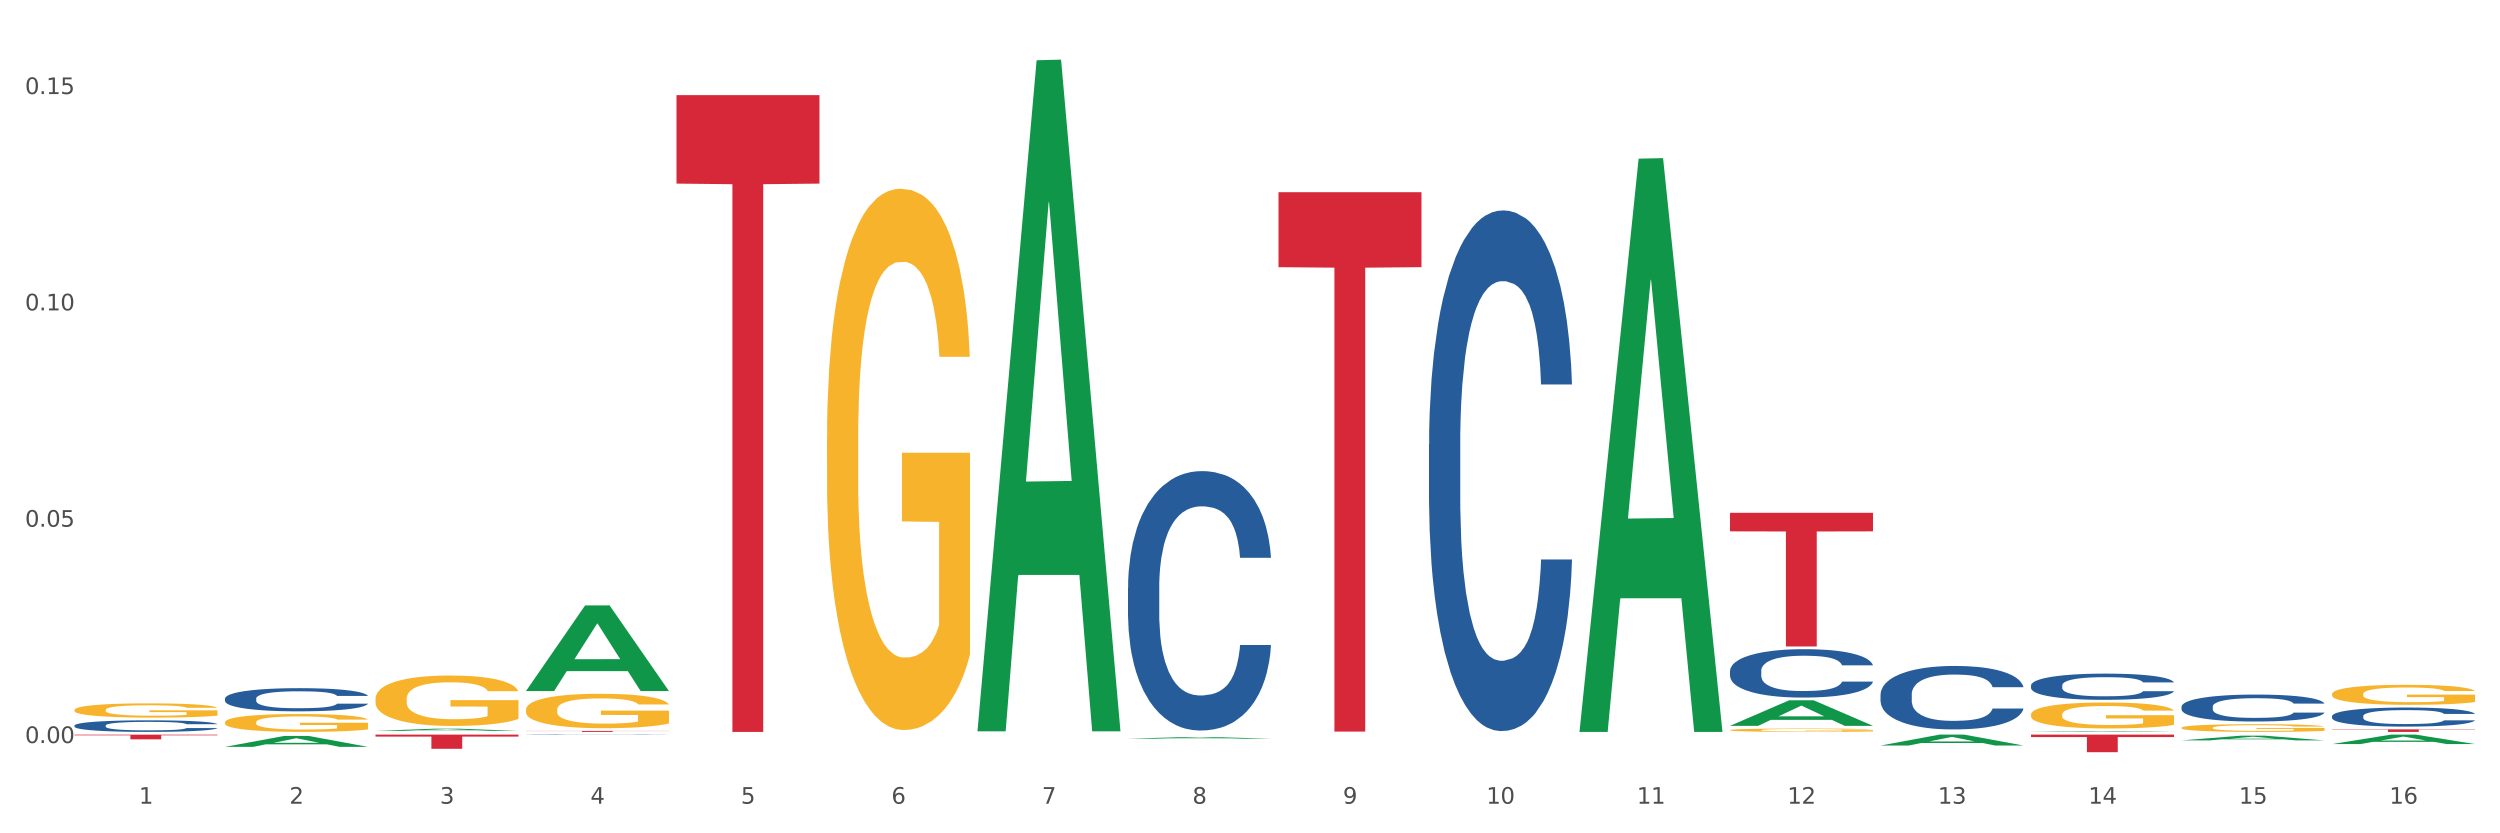 <?xml version="1.0" encoding="utf-8" standalone="no"?>
<!DOCTYPE svg PUBLIC "-//W3C//DTD SVG 1.1//EN"
  "http://www.w3.org/Graphics/SVG/1.1/DTD/svg11.dtd">
<svg xmlns:xlink="http://www.w3.org/1999/xlink" width="1080pt" height="360pt" viewBox="0 0 1080 360" xmlns="http://www.w3.org/2000/svg" version="1.1">
 <rect x="0" y="0" width="1080" height="360" fill="#333333" stroke="none"/>
 <defs>
  <style type="text/css">*{stroke-linejoin: round; stroke-linecap: butt}</style>
 </defs>
 <g id="figure_1">
  <g id="patch_1">
   <path d="M 0 360 
L 1080 360 
L 1080 0 
L 0 0 
z
" style="fill: #ffffff; stroke: #ffffff; stroke-linejoin: miter"/>
  </g>
  <g id="axes_1">
   <g id="matplotlib.axis_1">
    <g id="xtick_1">
     <g id="text_1">
      <!-- 1 -->
      <g style="fill: #4d4d4d" transform="translate(60.004 347.204) scale(0.096 -0.096)">
       <defs>
        <path id="DejaVuSans-31" d="M 794 531 
L 1825 531 
L 1825 4091 
L 703 3866 
L 703 4441 
L 1819 4666 
L 2450 4666 
L 2450 531 
L 3481 531 
L 3481 0 
L 794 0 
L 794 531 
z
" transform="scale(0.016)"/>
       </defs>
       <use xlink:href="#DejaVuSans-31"/>
      </g>
     </g>
    </g>
    <g id="xtick_2">
     <g id="text_2">
      <!-- 2 -->
      <g style="fill: #4d4d4d" transform="translate(125.021 347.204) scale(0.096 -0.096)">
       <defs>
        <path id="DejaVuSans-32" d="M 1228 531 
L 3431 531 
L 3431 0 
L 469 0 
L 469 531 
Q 828 903 1448 1529 
Q 2069 2156 2228 2338 
Q 2531 2678 2651 2914 
Q 2772 3150 2772 3378 
Q 2772 3750 2511 3984 
Q 2250 4219 1831 4219 
Q 1534 4219 1204 4116 
Q 875 4013 500 3803 
L 500 4441 
Q 881 4594 1212 4672 
Q 1544 4750 1819 4750 
Q 2544 4750 2975 4387 
Q 3406 4025 3406 3419 
Q 3406 3131 3298 2873 
Q 3191 2616 2906 2266 
Q 2828 2175 2409 1742 
Q 1991 1309 1228 531 
z
" transform="scale(0.016)"/>
       </defs>
       <use xlink:href="#DejaVuSans-32"/>
      </g>
     </g>
    </g>
    <g id="xtick_3">
     <g id="text_3">
      <!-- 3 -->
      <g style="fill: #4d4d4d" transform="translate(190.039 347.204) scale(0.096 -0.096)">
       <defs>
        <path id="DejaVuSans-33" d="M 2597 2516 
Q 3050 2419 3304 2112 
Q 3559 1806 3559 1356 
Q 3559 666 3084 287 
Q 2609 -91 1734 -91 
Q 1441 -91 1130 -33 
Q 819 25 488 141 
L 488 750 
Q 750 597 1062 519 
Q 1375 441 1716 441 
Q 2309 441 2620 675 
Q 2931 909 2931 1356 
Q 2931 1769 2642 2001 
Q 2353 2234 1838 2234 
L 1294 2234 
L 1294 2753 
L 1863 2753 
Q 2328 2753 2575 2939 
Q 2822 3125 2822 3475 
Q 2822 3834 2567 4026 
Q 2313 4219 1838 4219 
Q 1578 4219 1281 4162 
Q 984 4106 628 3988 
L 628 4550 
Q 988 4650 1302 4700 
Q 1616 4750 1894 4750 
Q 2613 4750 3031 4423 
Q 3450 4097 3450 3541 
Q 3450 3153 3228 2886 
Q 3006 2619 2597 2516 
z
" transform="scale(0.016)"/>
       </defs>
       <use xlink:href="#DejaVuSans-33"/>
      </g>
     </g>
    </g>
    <g id="xtick_4">
     <g id="text_4">
      <!-- 4 -->
      <g style="fill: #4d4d4d" transform="translate(255.056 347.204) scale(0.096 -0.096)">
       <defs>
        <path id="DejaVuSans-34" d="M 2419 4116 
L 825 1625 
L 2419 1625 
L 2419 4116 
z
M 2253 4666 
L 3047 4666 
L 3047 1625 
L 3713 1625 
L 3713 1100 
L 3047 1100 
L 3047 0 
L 2419 0 
L 2419 1100 
L 313 1100 
L 313 1709 
L 2253 4666 
z
" transform="scale(0.016)"/>
       </defs>
       <use xlink:href="#DejaVuSans-34"/>
      </g>
     </g>
    </g>
    <g id="xtick_5">
     <g id="text_5">
      <!-- 5 -->
      <g style="fill: #4d4d4d" transform="translate(320.073 347.204) scale(0.096 -0.096)">
       <defs>
        <path id="DejaVuSans-35" d="M 691 4666 
L 3169 4666 
L 3169 4134 
L 1269 4134 
L 1269 2991 
Q 1406 3038 1543 3061 
Q 1681 3084 1819 3084 
Q 2600 3084 3056 2656 
Q 3513 2228 3513 1497 
Q 3513 744 3044 326 
Q 2575 -91 1722 -91 
Q 1428 -91 1123 -41 
Q 819 9 494 109 
L 494 744 
Q 775 591 1075 516 
Q 1375 441 1709 441 
Q 2250 441 2565 725 
Q 2881 1009 2881 1497 
Q 2881 1984 2565 2268 
Q 2250 2553 1709 2553 
Q 1456 2553 1204 2497 
Q 953 2441 691 2322 
L 691 4666 
z
" transform="scale(0.016)"/>
       </defs>
       <use xlink:href="#DejaVuSans-35"/>
      </g>
     </g>
    </g>
    <g id="xtick_6">
     <g id="text_6">
      <!-- 6 -->
      <g style="fill: #4d4d4d" transform="translate(385.09 347.204) scale(0.096 -0.096)">
       <defs>
        <path id="DejaVuSans-36" d="M 2113 2584 
Q 1688 2584 1439 2293 
Q 1191 2003 1191 1497 
Q 1191 994 1439 701 
Q 1688 409 2113 409 
Q 2538 409 2786 701 
Q 3034 994 3034 1497 
Q 3034 2003 2786 2293 
Q 2538 2584 2113 2584 
z
M 3366 4563 
L 3366 3988 
Q 3128 4100 2886 4159 
Q 2644 4219 2406 4219 
Q 1781 4219 1451 3797 
Q 1122 3375 1075 2522 
Q 1259 2794 1537 2939 
Q 1816 3084 2150 3084 
Q 2853 3084 3261 2657 
Q 3669 2231 3669 1497 
Q 3669 778 3244 343 
Q 2819 -91 2113 -91 
Q 1303 -91 875 529 
Q 447 1150 447 2328 
Q 447 3434 972 4092 
Q 1497 4750 2381 4750 
Q 2619 4750 2861 4703 
Q 3103 4656 3366 4563 
z
" transform="scale(0.016)"/>
       </defs>
       <use xlink:href="#DejaVuSans-36"/>
      </g>
     </g>
    </g>
    <g id="xtick_7">
     <g id="text_7">
      <!-- 7 -->
      <g style="fill: #4d4d4d" transform="translate(450.108 347.204) scale(0.096 -0.096)">
       <defs>
        <path id="DejaVuSans-37" d="M 525 4666 
L 3525 4666 
L 3525 4397 
L 1831 0 
L 1172 0 
L 2766 4134 
L 525 4134 
L 525 4666 
z
" transform="scale(0.016)"/>
       </defs>
       <use xlink:href="#DejaVuSans-37"/>
      </g>
     </g>
    </g>
    <g id="xtick_8">
     <g id="text_8">
      <!-- 8 -->
      <g style="fill: #4d4d4d" transform="translate(515.125 347.204) scale(0.096 -0.096)">
       <defs>
        <path id="DejaVuSans-38" d="M 2034 2216 
Q 1584 2216 1326 1975 
Q 1069 1734 1069 1313 
Q 1069 891 1326 650 
Q 1584 409 2034 409 
Q 2484 409 2743 651 
Q 3003 894 3003 1313 
Q 3003 1734 2745 1975 
Q 2488 2216 2034 2216 
z
M 1403 2484 
Q 997 2584 770 2862 
Q 544 3141 544 3541 
Q 544 4100 942 4425 
Q 1341 4750 2034 4750 
Q 2731 4750 3128 4425 
Q 3525 4100 3525 3541 
Q 3525 3141 3298 2862 
Q 3072 2584 2669 2484 
Q 3125 2378 3379 2068 
Q 3634 1759 3634 1313 
Q 3634 634 3220 271 
Q 2806 -91 2034 -91 
Q 1263 -91 848 271 
Q 434 634 434 1313 
Q 434 1759 690 2068 
Q 947 2378 1403 2484 
z
M 1172 3481 
Q 1172 3119 1398 2916 
Q 1625 2713 2034 2713 
Q 2441 2713 2670 2916 
Q 2900 3119 2900 3481 
Q 2900 3844 2670 4047 
Q 2441 4250 2034 4250 
Q 1625 4250 1398 4047 
Q 1172 3844 1172 3481 
z
" transform="scale(0.016)"/>
       </defs>
       <use xlink:href="#DejaVuSans-38"/>
      </g>
     </g>
    </g>
    <g id="xtick_9">
     <g id="text_9">
      <!-- 9 -->
      <g style="fill: #4d4d4d" transform="translate(580.142 347.204) scale(0.096 -0.096)">
       <defs>
        <path id="DejaVuSans-39" d="M 703 97 
L 703 672 
Q 941 559 1184 500 
Q 1428 441 1663 441 
Q 2288 441 2617 861 
Q 2947 1281 2994 2138 
Q 2813 1869 2534 1725 
Q 2256 1581 1919 1581 
Q 1219 1581 811 2004 
Q 403 2428 403 3163 
Q 403 3881 828 4315 
Q 1253 4750 1959 4750 
Q 2769 4750 3195 4129 
Q 3622 3509 3622 2328 
Q 3622 1225 3098 567 
Q 2575 -91 1691 -91 
Q 1453 -91 1209 -44 
Q 966 3 703 97 
z
M 1959 2075 
Q 2384 2075 2632 2365 
Q 2881 2656 2881 3163 
Q 2881 3666 2632 3958 
Q 2384 4250 1959 4250 
Q 1534 4250 1286 3958 
Q 1038 3666 1038 3163 
Q 1038 2656 1286 2365 
Q 1534 2075 1959 2075 
z
" transform="scale(0.016)"/>
       </defs>
       <use xlink:href="#DejaVuSans-39"/>
      </g>
     </g>
    </g>
    <g id="xtick_10">
     <g id="text_10">
      <!-- 10 -->
      <g style="fill: #4d4d4d" transform="translate(642.105 347.204) scale(0.096 -0.096)">
       <defs>
        <path id="DejaVuSans-30" d="M 2034 4250 
Q 1547 4250 1301 3770 
Q 1056 3291 1056 2328 
Q 1056 1369 1301 889 
Q 1547 409 2034 409 
Q 2525 409 2770 889 
Q 3016 1369 3016 2328 
Q 3016 3291 2770 3770 
Q 2525 4250 2034 4250 
z
M 2034 4750 
Q 2819 4750 3233 4129 
Q 3647 3509 3647 2328 
Q 3647 1150 3233 529 
Q 2819 -91 2034 -91 
Q 1250 -91 836 529 
Q 422 1150 422 2328 
Q 422 3509 836 4129 
Q 1250 4750 2034 4750 
z
" transform="scale(0.016)"/>
       </defs>
       <use xlink:href="#DejaVuSans-31"/>
       <use xlink:href="#DejaVuSans-30" transform="translate(63.623 0)"/>
      </g>
     </g>
    </g>
    <g id="xtick_11">
     <g id="text_11">
      <!-- 11 -->
      <g style="fill: #4d4d4d" transform="translate(707.123 347.204) scale(0.096 -0.096)">
       <use xlink:href="#DejaVuSans-31"/>
       <use xlink:href="#DejaVuSans-31" transform="translate(63.623 0)"/>
      </g>
     </g>
    </g>
    <g id="xtick_12">
     <g id="text_12">
      <!-- 12 -->
      <g style="fill: #4d4d4d" transform="translate(772.14 347.204) scale(0.096 -0.096)">
       <use xlink:href="#DejaVuSans-31"/>
       <use xlink:href="#DejaVuSans-32" transform="translate(63.623 0)"/>
      </g>
     </g>
    </g>
    <g id="xtick_13">
     <g id="text_13">
      <!-- 13 -->
      <g style="fill: #4d4d4d" transform="translate(837.157 347.204) scale(0.096 -0.096)">
       <use xlink:href="#DejaVuSans-31"/>
       <use xlink:href="#DejaVuSans-33" transform="translate(63.623 0)"/>
      </g>
     </g>
    </g>
    <g id="xtick_14">
     <g id="text_14">
      <!-- 14 -->
      <g style="fill: #4d4d4d" transform="translate(902.174 347.204) scale(0.096 -0.096)">
       <use xlink:href="#DejaVuSans-31"/>
       <use xlink:href="#DejaVuSans-34" transform="translate(63.623 0)"/>
      </g>
     </g>
    </g>
    <g id="xtick_15">
     <g id="text_15">
      <!-- 15 -->
      <g style="fill: #4d4d4d" transform="translate(967.192 347.204) scale(0.096 -0.096)">
       <use xlink:href="#DejaVuSans-31"/>
       <use xlink:href="#DejaVuSans-35" transform="translate(63.623 0)"/>
      </g>
     </g>
    </g>
    <g id="xtick_16">
     <g id="text_16">
      <!-- 16 -->
      <g style="fill: #4d4d4d" transform="translate(1032.209 347.204) scale(0.096 -0.096)">
       <use xlink:href="#DejaVuSans-31"/>
       <use xlink:href="#DejaVuSans-36" transform="translate(63.623 0)"/>
      </g>
     </g>
    </g>
    <g id="xtick_17"/>
    <g id="xtick_18"/>
    <g id="xtick_19"/>
    <g id="xtick_20"/>
    <g id="xtick_21"/>
    <g id="xtick_22"/>
    <g id="xtick_23"/>
    <g id="xtick_24"/>
    <g id="xtick_25"/>
    <g id="xtick_26"/>
    <g id="xtick_27"/>
    <g id="xtick_28"/>
    <g id="xtick_29"/>
    <g id="xtick_30"/>
    <g id="xtick_31"/>
   </g>
   <g id="matplotlib.axis_2">
    <g id="ytick_1">
     <g id="text_17">
      <!-- 0.00 -->
      <g style="fill: #4d4d4d" transform="translate(10.8 320.995) scale(0.096 -0.096)">
       <defs>
        <path id="DejaVuSans-2e" d="M 684 794 
L 1344 794 
L 1344 0 
L 684 0 
L 684 794 
z
" transform="scale(0.016)"/>
       </defs>
       <use xlink:href="#DejaVuSans-30"/>
       <use xlink:href="#DejaVuSans-2e" transform="translate(63.623 0)"/>
       <use xlink:href="#DejaVuSans-30" transform="translate(95.41 0)"/>
       <use xlink:href="#DejaVuSans-30" transform="translate(159.033 0)"/>
      </g>
     </g>
    </g>
    <g id="ytick_2">
     <g id="text_18">
      <!-- 0.05 -->
      <g style="fill: #4d4d4d" transform="translate(10.8 227.54) scale(0.096 -0.096)">
       <use xlink:href="#DejaVuSans-30"/>
       <use xlink:href="#DejaVuSans-2e" transform="translate(63.623 0)"/>
       <use xlink:href="#DejaVuSans-30" transform="translate(95.41 0)"/>
       <use xlink:href="#DejaVuSans-35" transform="translate(159.033 0)"/>
      </g>
     </g>
    </g>
    <g id="ytick_3">
     <g id="text_19">
      <!-- 0.10 -->
      <g style="fill: #4d4d4d" transform="translate(10.8 134.086) scale(0.096 -0.096)">
       <use xlink:href="#DejaVuSans-30"/>
       <use xlink:href="#DejaVuSans-2e" transform="translate(63.623 0)"/>
       <use xlink:href="#DejaVuSans-31" transform="translate(95.41 0)"/>
       <use xlink:href="#DejaVuSans-30" transform="translate(159.033 0)"/>
      </g>
     </g>
    </g>
    <g id="ytick_4">
     <g id="text_20">
      <!-- 0.15 -->
      <g style="fill: #4d4d4d" transform="translate(10.8 40.632) scale(0.096 -0.096)">
       <use xlink:href="#DejaVuSans-30"/>
       <use xlink:href="#DejaVuSans-2e" transform="translate(63.623 0)"/>
       <use xlink:href="#DejaVuSans-31" transform="translate(95.41 0)"/>
       <use xlink:href="#DejaVuSans-35" transform="translate(159.033 0)"/>
      </g>
     </g>
    </g>
    <g id="ytick_5"/>
    <g id="ytick_6"/>
    <g id="ytick_7"/>
   </g>
   <g id="PolyCollection_1">
    <path d="M 162.209 315.731 
L 162.273 315.73 
L 187.744 314.787 
L 198.314 314.786 
L 223.976 315.733 
L 211.75 315.733 
L 206.21 315.512 
L 179.912 315.512 
L 179.721 315.516 
L 174.372 315.733 
L 162.209 315.733 
L 162.209 315.731 
L 183.223 315.381 
L 202.899 315.38 
L 193.156 314.988 
L 193.029 314.986 
L 192.902 314.989 
L 183.159 315.38 
L 183.223 315.381 
L 162.209 315.731 
z
" clip-path="url(#p21f3a6fa0d)" style="fill: #109648"/>
    <path d="M 97.192 322.639 
L 97.256 322.635 
L 122.727 317.93 
L 133.297 317.926 
L 158.959 322.648 
L 146.733 322.648 
L 141.193 321.548 
L 114.894 321.548 
L 114.703 321.566 
L 109.354 322.648 
L 97.192 322.648 
L 97.192 322.639 
L 118.206 320.892 
L 137.882 320.888 
L 128.139 318.932 
L 128.012 318.923 
L 127.884 318.937 
L 118.142 320.888 
L 118.206 320.892 
L 97.192 322.639 
z
" clip-path="url(#p21f3a6fa0d)" style="fill: #109648"/>
    <path d="M 422.278 315.383 
L 422.342 315.11 
L 447.813 26.032 
L 458.383 25.759 
L 484.045 315.928 
L 471.819 315.928 
L 466.279 248.358 
L 439.981 248.358 
L 439.79 249.448 
L 434.441 315.928 
L 422.278 315.928 
L 422.278 315.383 
L 443.292 208.034 
L 462.968 207.762 
L 453.225 87.608 
L 453.098 87.063 
L 452.971 87.88 
L 443.228 207.762 
L 443.292 208.034 
L 422.278 315.383 
z
" clip-path="url(#p21f3a6fa0d)" style="fill: #109648"/>
    <path d="M 227.227 298.483 
L 227.29 298.448 
L 252.761 261.551 
L 263.331 261.516 
L 288.993 298.552 
L 276.767 298.552 
L 271.227 289.928 
L 244.929 289.928 
L 244.738 290.067 
L 239.389 298.552 
L 227.227 298.552 
L 227.227 298.483 
L 248.24 284.781 
L 267.916 284.746 
L 258.174 269.41 
L 258.046 269.34 
L 257.919 269.445 
L 248.176 284.746 
L 248.24 284.781 
L 227.227 298.483 
z
" clip-path="url(#p21f3a6fa0d)" style="fill: #109648"/>
    <path d="M 227.227 306.592 
L 227.3 306.578 
L 227.3 306.089 
L 227.445 305.668 
L 228.175 304.649 
L 229.269 303.807 
L 230.071 303.359 
L 230.873 302.992 
L 231.821 302.625 
L 232.988 302.245 
L 235.102 301.688 
L 236.415 301.403 
L 238.019 301.104 
L 240.936 300.669 
L 243.051 300.425 
L 245.239 300.221 
L 248.812 299.977 
L 251.146 299.868 
L 253.625 299.786 
L 256.615 299.732 
L 258.876 299.719 
L 263.834 299.759 
L 268.064 299.882 
L 270.106 299.977 
L 272.731 300.14 
L 274.117 300.248 
L 276.377 300.466 
L 278.711 300.751 
L 280.315 300.995 
L 282.722 301.457 
L 284.545 301.919 
L 286.222 302.49 
L 287.097 302.883 
L 287.753 303.25 
L 288.337 303.671 
L 288.92 304.337 
L 275.794 304.337 
L 275.283 303.861 
L 274.481 303.413 
L 273.315 302.978 
L 272.294 302.707 
L 270.543 302.367 
L 268.939 302.15 
L 267.262 301.987 
L 265.22 301.851 
L 263.616 301.783 
L 261.355 301.729 
L 256.907 301.742 
L 253.917 301.851 
L 251.875 301.987 
L 250.562 302.109 
L 249.396 302.245 
L 248.083 302.435 
L 246.552 302.72 
L 245.458 302.978 
L 244.364 303.304 
L 243.489 303.63 
L 242.687 304.011 
L 242.03 304.418 
L 241.52 304.839 
L 241.082 305.356 
L 240.718 306.211 
L 240.718 308.072 
L 240.863 308.493 
L 241.228 309.05 
L 241.666 309.471 
L 242.395 309.974 
L 243.051 310.313 
L 244.291 310.802 
L 245.676 311.21 
L 246.77 311.468 
L 247.864 311.685 
L 249.76 311.984 
L 251.875 312.229 
L 253.698 312.378 
L 256.177 312.514 
L 257.855 312.568 
L 259.313 312.595 
L 262.886 312.595 
L 265.439 312.555 
L 268.283 312.46 
L 270.47 312.337 
L 272.294 312.188 
L 274.335 311.943 
L 275.648 311.712 
L 275.648 308.874 
L 259.605 308.86 
L 259.605 306.972 
L 288.993 306.972 
L 288.993 312.514 
L 287.753 312.799 
L 286.368 313.057 
L 284.909 313.288 
L 282.722 313.573 
L 280.096 313.845 
L 277.763 314.035 
L 275.283 314.198 
L 272.366 314.348 
L 268.574 314.483 
L 266.241 314.538 
L 263.324 314.578 
L 259.897 314.592 
L 256.907 314.565 
L 253.99 314.497 
L 250.927 314.375 
L 247.937 314.198 
L 245.676 314.022 
L 243.416 313.804 
L 241.009 313.519 
L 239.113 313.247 
L 237.655 313.003 
L 236.05 312.69 
L 234.3 312.283 
L 232.988 311.916 
L 231.821 311.536 
L 230.581 311.047 
L 229.706 310.626 
L 228.831 310.096 
L 228.321 309.702 
L 227.737 309.091 
L 227.3 308.235 
L 227.227 306.592 
z
" clip-path="url(#p21f3a6fa0d)" style="fill: #f7b32b"/>
    <path d="M 32.175 306.698 
L 32.248 306.692 
L 32.248 306.49 
L 32.394 306.315 
L 33.123 305.894 
L 34.217 305.546 
L 35.019 305.36 
L 35.821 305.208 
L 36.769 305.057 
L 37.936 304.899 
L 40.051 304.669 
L 41.363 304.551 
L 42.968 304.427 
L 45.885 304.247 
L 47.999 304.146 
L 50.187 304.062 
L 53.76 303.961 
L 56.094 303.916 
L 58.573 303.882 
L 61.563 303.86 
L 63.824 303.854 
L 68.783 303.871 
L 73.012 303.921 
L 75.054 303.961 
L 77.679 304.028 
L 79.065 304.073 
L 81.326 304.163 
L 83.659 304.281 
L 85.263 304.382 
L 87.67 304.573 
L 89.493 304.764 
L 91.17 305 
L 92.045 305.163 
L 92.702 305.315 
L 93.285 305.489 
L 93.868 305.765 
L 80.742 305.765 
L 80.232 305.568 
L 79.43 305.383 
L 78.263 305.203 
L 77.242 305.09 
L 75.492 304.95 
L 73.887 304.86 
L 72.21 304.792 
L 70.168 304.736 
L 68.564 304.708 
L 66.303 304.686 
L 61.855 304.691 
L 58.865 304.736 
L 56.823 304.792 
L 55.511 304.843 
L 54.344 304.899 
L 53.031 304.978 
L 51.5 305.096 
L 50.406 305.203 
L 49.312 305.338 
L 48.437 305.472 
L 47.635 305.63 
L 46.979 305.798 
L 46.468 305.973 
L 46.031 306.186 
L 45.666 306.54 
L 45.666 307.31 
L 45.812 307.484 
L 46.176 307.715 
L 46.614 307.889 
L 47.343 308.097 
L 47.999 308.238 
L 49.239 308.44 
L 50.625 308.608 
L 51.719 308.715 
L 52.812 308.805 
L 54.708 308.929 
L 56.823 309.03 
L 58.646 309.092 
L 61.126 309.148 
L 62.803 309.17 
L 64.261 309.182 
L 67.835 309.182 
L 70.387 309.165 
L 73.231 309.125 
L 75.419 309.075 
L 77.242 309.013 
L 79.284 308.912 
L 80.596 308.816 
L 80.596 307.642 
L 64.553 307.636 
L 64.553 306.855 
L 93.941 306.855 
L 93.941 309.148 
L 92.702 309.266 
L 91.316 309.373 
L 89.858 309.468 
L 87.67 309.586 
L 85.045 309.699 
L 82.711 309.777 
L 80.232 309.845 
L 77.315 309.907 
L 73.523 309.963 
L 71.189 309.985 
L 68.272 310.002 
L 64.845 310.008 
L 61.855 309.997 
L 58.938 309.968 
L 55.875 309.918 
L 52.885 309.845 
L 50.625 309.772 
L 48.364 309.682 
L 45.958 309.564 
L 44.062 309.451 
L 42.603 309.35 
L 40.999 309.221 
L 39.249 309.052 
L 37.936 308.901 
L 36.769 308.743 
L 35.529 308.541 
L 34.654 308.367 
L 33.779 308.148 
L 33.269 307.985 
L 32.685 307.732 
L 32.248 307.378 
L 32.175 306.698 
z
" clip-path="url(#p21f3a6fa0d)" style="fill: #f7b32b"/>
    <path d="M 162.209 301.901 
L 162.282 301.881 
L 162.282 301.165 
L 162.428 300.548 
L 163.157 299.056 
L 164.251 297.822 
L 165.054 297.166 
L 165.856 296.629 
L 166.804 296.091 
L 167.97 295.534 
L 170.085 294.719 
L 171.398 294.301 
L 173.002 293.863 
L 175.919 293.227 
L 178.034 292.868 
L 180.222 292.57 
L 183.795 292.212 
L 186.128 292.053 
L 188.608 291.933 
L 191.598 291.854 
L 193.858 291.834 
L 198.817 291.894 
L 203.047 292.073 
L 205.089 292.212 
L 207.714 292.451 
L 209.099 292.61 
L 211.36 292.928 
L 213.694 293.346 
L 215.298 293.704 
L 217.704 294.38 
L 219.528 295.057 
L 221.205 295.893 
L 222.08 296.469 
L 222.736 297.007 
L 223.32 297.623 
L 223.903 298.598 
L 210.777 298.598 
L 210.266 297.902 
L 209.464 297.245 
L 208.297 296.609 
L 207.276 296.211 
L 205.526 295.713 
L 203.922 295.395 
L 202.245 295.156 
L 200.203 294.957 
L 198.598 294.858 
L 196.338 294.778 
L 191.889 294.798 
L 188.9 294.957 
L 186.858 295.156 
L 185.545 295.335 
L 184.378 295.534 
L 183.066 295.813 
L 181.534 296.231 
L 180.44 296.609 
L 179.347 297.086 
L 178.471 297.564 
L 177.669 298.121 
L 177.013 298.718 
L 176.503 299.334 
L 176.065 300.09 
L 175.7 301.344 
L 175.7 304.07 
L 175.846 304.686 
L 176.211 305.502 
L 176.648 306.119 
L 177.378 306.855 
L 178.034 307.352 
L 179.274 308.069 
L 180.659 308.666 
L 181.753 309.044 
L 182.847 309.362 
L 184.743 309.8 
L 186.858 310.158 
L 188.681 310.377 
L 191.16 310.575 
L 192.837 310.655 
L 194.296 310.695 
L 197.869 310.695 
L 200.422 310.635 
L 203.266 310.496 
L 205.453 310.317 
L 207.276 310.098 
L 209.318 309.74 
L 210.631 309.402 
L 210.631 305.243 
L 194.588 305.224 
L 194.588 302.458 
L 223.976 302.458 
L 223.976 310.575 
L 222.736 310.993 
L 221.351 311.371 
L 219.892 311.71 
L 217.704 312.127 
L 215.079 312.525 
L 212.746 312.804 
L 210.266 313.043 
L 207.349 313.261 
L 203.557 313.46 
L 201.224 313.54 
L 198.307 313.6 
L 194.879 313.62 
L 191.889 313.58 
L 188.972 313.48 
L 185.91 313.301 
L 182.92 313.043 
L 180.659 312.784 
L 178.399 312.466 
L 175.992 312.048 
L 174.096 311.65 
L 172.638 311.292 
L 171.033 310.834 
L 169.283 310.237 
L 167.97 309.7 
L 166.804 309.143 
L 165.564 308.427 
L 164.689 307.81 
L 163.814 307.034 
L 163.303 306.457 
L 162.72 305.562 
L 162.282 304.308 
L 162.209 301.901 
z
" clip-path="url(#p21f3a6fa0d)" style="fill: #f7b32b"/>
    <path d="M 97.192 312.031 
L 97.265 312.024 
L 97.265 311.771 
L 97.411 311.552 
L 98.14 311.024 
L 99.234 310.587 
L 100.036 310.354 
L 100.838 310.164 
L 101.786 309.974 
L 102.953 309.777 
L 105.068 309.488 
L 106.381 309.34 
L 107.985 309.185 
L 110.902 308.959 
L 113.017 308.832 
L 115.204 308.727 
L 118.778 308.6 
L 121.111 308.544 
L 123.591 308.501 
L 126.58 308.473 
L 128.841 308.466 
L 133.8 308.487 
L 138.03 308.551 
L 140.071 308.6 
L 142.697 308.685 
L 144.082 308.741 
L 146.343 308.854 
L 148.676 309.002 
L 150.281 309.128 
L 152.687 309.368 
L 154.51 309.607 
L 156.188 309.903 
L 157.063 310.108 
L 157.719 310.298 
L 158.302 310.516 
L 158.886 310.862 
L 145.759 310.862 
L 145.249 310.615 
L 144.447 310.383 
L 143.28 310.157 
L 142.259 310.016 
L 140.509 309.84 
L 138.905 309.727 
L 137.227 309.643 
L 135.185 309.572 
L 133.581 309.537 
L 131.321 309.509 
L 126.872 309.516 
L 123.882 309.572 
L 121.84 309.643 
L 120.528 309.706 
L 119.361 309.777 
L 118.048 309.875 
L 116.517 310.023 
L 115.423 310.157 
L 114.329 310.326 
L 113.454 310.495 
L 112.652 310.693 
L 111.996 310.904 
L 111.485 311.122 
L 111.048 311.39 
L 110.683 311.834 
L 110.683 312.799 
L 110.829 313.018 
L 111.194 313.307 
L 111.631 313.525 
L 112.36 313.786 
L 113.017 313.962 
L 114.256 314.215 
L 115.642 314.427 
L 116.736 314.561 
L 117.83 314.673 
L 119.726 314.828 
L 121.84 314.955 
L 123.664 315.033 
L 126.143 315.103 
L 127.82 315.131 
L 129.279 315.145 
L 132.852 315.145 
L 135.404 315.124 
L 138.248 315.075 
L 140.436 315.012 
L 142.259 314.934 
L 144.301 314.807 
L 145.614 314.687 
L 145.614 313.215 
L 129.57 313.208 
L 129.57 312.229 
L 158.959 312.229 
L 158.959 315.103 
L 157.719 315.251 
L 156.333 315.385 
L 154.875 315.505 
L 152.687 315.653 
L 150.062 315.794 
L 147.728 315.892 
L 145.249 315.977 
L 142.332 316.054 
L 138.54 316.125 
L 136.206 316.153 
L 133.289 316.174 
L 129.862 316.181 
L 126.872 316.167 
L 123.955 316.132 
L 120.892 316.068 
L 117.903 315.977 
L 115.642 315.885 
L 113.381 315.773 
L 110.975 315.625 
L 109.079 315.484 
L 107.62 315.357 
L 106.016 315.195 
L 104.266 314.983 
L 102.953 314.793 
L 101.786 314.596 
L 100.547 314.342 
L 99.672 314.124 
L 98.797 313.849 
L 98.286 313.645 
L 97.703 313.328 
L 97.265 312.884 
L 97.192 312.031 
z
" clip-path="url(#p21f3a6fa0d)" style="fill: #f7b32b"/>
    <path d="M 292.244 41.089 
L 354.01 41.089 
L 354.01 79.318 
L 329.714 79.576 
L 329.714 316.181 
L 316.394 316.181 
L 316.394 79.576 
L 292.244 79.318 
L 292.244 41.348 
L 292.244 41.089 
z
" clip-path="url(#p21f3a6fa0d)" style="fill: #d62839"/>
    <path d="M 487.296 319.119 
L 487.359 319.118 
L 512.83 318.374 
L 523.4 318.374 
L 549.062 319.12 
L 536.836 319.12 
L 531.296 318.946 
L 504.998 318.946 
L 504.807 318.949 
L 499.458 319.12 
L 487.296 319.12 
L 487.296 319.119 
L 508.309 318.843 
L 527.985 318.842 
L 518.243 318.533 
L 518.115 318.531 
L 517.988 318.533 
L 508.245 318.842 
L 508.309 318.843 
L 487.296 319.119 
z
" clip-path="url(#p21f3a6fa0d)" style="fill: #109648"/>
    <path d="M 682.347 315.716 
L 682.411 315.483 
L 707.882 68.542 
L 718.452 68.309 
L 744.114 316.181 
L 731.888 316.181 
L 726.348 258.461 
L 700.05 258.461 
L 699.859 259.392 
L 694.51 316.181 
L 682.347 316.181 
L 682.347 315.716 
L 703.361 224.015 
L 723.037 223.782 
L 713.294 121.142 
L 713.167 120.676 
L 713.04 121.375 
L 703.297 223.782 
L 703.361 224.015 
L 682.347 315.716 
z
" clip-path="url(#p21f3a6fa0d)" style="fill: #109648"/>
    <path d="M 747.365 315.401 
L 747.438 315.4 
L 747.438 315.352 
L 747.583 315.311 
L 748.313 315.212 
L 749.407 315.13 
L 750.209 315.086 
L 751.011 315.05 
L 751.959 315.015 
L 753.126 314.978 
L 755.24 314.923 
L 756.553 314.895 
L 758.157 314.866 
L 761.074 314.824 
L 763.189 314.8 
L 765.377 314.78 
L 768.95 314.756 
L 771.284 314.746 
L 773.763 314.738 
L 776.753 314.733 
L 779.014 314.731 
L 783.972 314.735 
L 788.202 314.747 
L 790.244 314.756 
L 792.869 314.772 
L 794.255 314.783 
L 796.515 314.804 
L 798.849 314.832 
L 800.453 314.856 
L 802.86 314.901 
L 804.683 314.946 
L 806.36 315.001 
L 807.235 315.04 
L 807.891 315.076 
L 808.475 315.117 
L 809.058 315.181 
L 795.932 315.181 
L 795.421 315.135 
L 794.619 315.091 
L 793.452 315.049 
L 792.432 315.023 
L 790.681 314.989 
L 789.077 314.968 
L 787.4 314.952 
L 785.358 314.939 
L 783.754 314.933 
L 781.493 314.927 
L 777.045 314.929 
L 774.055 314.939 
L 772.013 314.952 
L 770.7 314.964 
L 769.533 314.978 
L 768.221 314.996 
L 766.689 315.024 
L 765.596 315.049 
L 764.502 315.081 
L 763.627 315.113 
L 762.824 315.15 
L 762.168 315.189 
L 761.658 315.23 
L 761.22 315.281 
L 760.856 315.364 
L 760.856 315.546 
L 761.001 315.587 
L 761.366 315.641 
L 761.804 315.682 
L 762.533 315.731 
L 763.189 315.764 
L 764.429 315.812 
L 765.814 315.851 
L 766.908 315.877 
L 768.002 315.898 
L 769.898 315.927 
L 772.013 315.951 
L 773.836 315.965 
L 776.315 315.979 
L 777.993 315.984 
L 779.451 315.987 
L 783.024 315.987 
L 785.577 315.983 
L 788.421 315.973 
L 790.608 315.961 
L 792.432 315.947 
L 794.473 315.923 
L 795.786 315.9 
L 795.786 315.624 
L 779.743 315.622 
L 779.743 315.438 
L 809.131 315.438 
L 809.131 315.979 
L 807.891 316.006 
L 806.506 316.032 
L 805.047 316.054 
L 802.86 316.082 
L 800.234 316.108 
L 797.901 316.127 
L 795.421 316.143 
L 792.504 316.157 
L 788.712 316.171 
L 786.379 316.176 
L 783.462 316.18 
L 780.034 316.181 
L 777.045 316.179 
L 774.128 316.172 
L 771.065 316.16 
L 768.075 316.143 
L 765.814 316.126 
L 763.554 316.104 
L 761.147 316.077 
L 759.251 316.05 
L 757.793 316.026 
L 756.188 315.996 
L 754.438 315.956 
L 753.126 315.92 
L 751.959 315.883 
L 750.719 315.836 
L 749.844 315.795 
L 748.969 315.743 
L 748.459 315.704 
L 747.875 315.645 
L 747.438 315.561 
L 747.365 315.401 
z
" clip-path="url(#p21f3a6fa0d)" style="fill: #f7b32b"/>
    <path d="M 1007.434 299.836 
L 1007.507 299.829 
L 1007.507 299.544 
L 1007.652 299.299 
L 1008.382 298.707 
L 1009.475 298.217 
L 1010.278 297.956 
L 1011.08 297.743 
L 1012.028 297.529 
L 1013.195 297.308 
L 1015.309 296.984 
L 1016.622 296.818 
L 1018.226 296.644 
L 1021.143 296.392 
L 1023.258 296.249 
L 1025.446 296.131 
L 1029.019 295.989 
L 1031.353 295.925 
L 1033.832 295.878 
L 1036.822 295.846 
L 1039.083 295.839 
L 1044.041 295.862 
L 1048.271 295.933 
L 1050.313 295.989 
L 1052.938 296.083 
L 1054.324 296.147 
L 1056.584 296.273 
L 1058.918 296.439 
L 1060.522 296.581 
L 1062.929 296.85 
L 1064.752 297.119 
L 1066.429 297.45 
L 1067.304 297.679 
L 1067.96 297.893 
L 1068.544 298.138 
L 1069.127 298.525 
L 1056.001 298.525 
L 1055.49 298.248 
L 1054.688 297.988 
L 1053.521 297.735 
L 1052.5 297.577 
L 1050.75 297.379 
L 1049.146 297.253 
L 1047.469 297.158 
L 1045.427 297.079 
L 1043.823 297.039 
L 1041.562 297.008 
L 1037.114 297.016 
L 1034.124 297.079 
L 1032.082 297.158 
L 1030.769 297.229 
L 1029.602 297.308 
L 1028.29 297.419 
L 1026.758 297.585 
L 1025.665 297.735 
L 1024.571 297.924 
L 1023.696 298.114 
L 1022.893 298.335 
L 1022.237 298.572 
L 1021.727 298.817 
L 1021.289 299.117 
L 1020.925 299.615 
L 1020.925 300.698 
L 1021.07 300.943 
L 1021.435 301.266 
L 1021.873 301.511 
L 1022.602 301.804 
L 1023.258 302.001 
L 1024.498 302.286 
L 1025.883 302.523 
L 1026.977 302.673 
L 1028.071 302.799 
L 1029.967 302.973 
L 1032.082 303.115 
L 1033.905 303.202 
L 1036.384 303.281 
L 1038.062 303.313 
L 1039.52 303.329 
L 1043.093 303.329 
L 1045.646 303.305 
L 1048.49 303.25 
L 1050.677 303.179 
L 1052.5 303.092 
L 1054.542 302.949 
L 1055.855 302.815 
L 1055.855 301.164 
L 1039.812 301.156 
L 1039.812 300.058 
L 1069.2 300.058 
L 1069.2 303.281 
L 1067.96 303.447 
L 1066.575 303.597 
L 1065.116 303.732 
L 1062.929 303.898 
L 1060.303 304.056 
L 1057.97 304.166 
L 1055.49 304.261 
L 1052.573 304.348 
L 1048.781 304.427 
L 1046.448 304.458 
L 1043.531 304.482 
L 1040.103 304.49 
L 1037.114 304.474 
L 1034.197 304.435 
L 1031.134 304.364 
L 1028.144 304.261 
L 1025.883 304.158 
L 1023.623 304.032 
L 1021.216 303.866 
L 1019.32 303.708 
L 1017.862 303.566 
L 1016.257 303.384 
L 1014.507 303.147 
L 1013.195 302.934 
L 1012.028 302.712 
L 1010.788 302.428 
L 1009.913 302.183 
L 1009.038 301.875 
L 1008.527 301.646 
L 1007.944 301.29 
L 1007.507 300.792 
L 1007.434 299.836 
z
" clip-path="url(#p21f3a6fa0d)" style="fill: #f7b32b"/>
    <path d="M 357.261 189.59 
L 357.334 189.376 
L 357.334 181.688 
L 357.48 175.067 
L 358.209 159.048 
L 359.303 145.807 
L 360.105 138.758 
L 360.907 132.992 
L 361.855 127.225 
L 363.022 121.245 
L 365.137 112.488 
L 366.45 108.003 
L 368.054 103.305 
L 370.971 96.47 
L 373.086 92.626 
L 375.273 89.422 
L 378.847 85.578 
L 381.18 83.869 
L 383.66 82.587 
L 386.649 81.733 
L 388.91 81.52 
L 393.869 82.16 
L 398.098 84.083 
L 400.14 85.578 
L 402.766 88.14 
L 404.151 89.849 
L 406.412 93.266 
L 408.745 97.751 
L 410.35 101.596 
L 412.756 108.858 
L 414.579 116.119 
L 416.256 125.089 
L 417.132 131.283 
L 417.788 137.05 
L 418.371 143.671 
L 418.955 154.136 
L 405.828 154.136 
L 405.318 146.661 
L 404.516 139.613 
L 403.349 132.778 
L 402.328 128.507 
L 400.578 123.167 
L 398.974 119.75 
L 397.296 117.187 
L 395.254 115.051 
L 393.65 113.983 
L 391.39 113.129 
L 386.941 113.343 
L 383.951 115.051 
L 381.909 117.187 
L 380.597 119.109 
L 379.43 121.245 
L 378.117 124.235 
L 376.586 128.72 
L 375.492 132.778 
L 374.398 137.904 
L 373.523 143.03 
L 372.721 149.01 
L 372.065 155.418 
L 371.554 162.038 
L 371.117 170.154 
L 370.752 183.61 
L 370.752 212.87 
L 370.898 219.491 
L 371.263 228.248 
L 371.7 234.868 
L 372.429 242.771 
L 373.086 248.11 
L 374.325 255.799 
L 375.711 262.206 
L 376.805 266.264 
L 377.899 269.682 
L 379.795 274.38 
L 381.909 278.225 
L 383.733 280.574 
L 386.212 282.71 
L 387.889 283.564 
L 389.348 283.991 
L 392.921 283.991 
L 395.473 283.351 
L 398.317 281.856 
L 400.505 279.933 
L 402.328 277.584 
L 404.37 273.74 
L 405.683 270.109 
L 405.683 225.471 
L 389.639 225.257 
L 389.639 195.57 
L 419.028 195.57 
L 419.028 282.71 
L 417.788 287.195 
L 416.402 291.253 
L 414.944 294.884 
L 412.756 299.369 
L 410.131 303.641 
L 407.797 306.631 
L 405.318 309.194 
L 402.401 311.543 
L 398.609 313.679 
L 396.275 314.533 
L 393.358 315.174 
L 389.931 315.387 
L 386.941 314.96 
L 384.024 313.892 
L 380.961 311.97 
L 377.972 309.194 
L 375.711 306.417 
L 373.45 303 
L 371.044 298.515 
L 369.148 294.243 
L 367.689 290.399 
L 366.085 285.486 
L 364.335 279.079 
L 363.022 273.313 
L 361.855 267.332 
L 360.616 259.644 
L 359.741 253.023 
L 358.866 244.693 
L 358.355 238.499 
L 357.772 228.888 
L 357.334 215.433 
L 357.261 189.59 
z
" clip-path="url(#p21f3a6fa0d)" style="fill: #f7b32b"/>
    <path d="M 942.416 314.392 
L 942.489 314.389 
L 942.489 314.28 
L 942.635 314.186 
L 943.364 313.958 
L 944.458 313.77 
L 945.26 313.669 
L 946.063 313.587 
L 947.011 313.505 
L 948.177 313.42 
L 950.292 313.296 
L 951.605 313.232 
L 953.209 313.165 
L 956.126 313.068 
L 958.241 313.013 
L 960.429 312.968 
L 964.002 312.913 
L 966.335 312.889 
L 968.815 312.871 
L 971.805 312.858 
L 974.065 312.855 
L 979.024 312.864 
L 983.254 312.892 
L 985.296 312.913 
L 987.921 312.949 
L 989.306 312.974 
L 991.567 313.022 
L 993.901 313.086 
L 995.505 313.141 
L 997.911 313.244 
L 999.734 313.347 
L 1001.412 313.475 
L 1002.287 313.563 
L 1002.943 313.645 
L 1003.526 313.739 
L 1004.11 313.888 
L 990.984 313.888 
L 990.473 313.782 
L 989.671 313.681 
L 988.504 313.584 
L 987.483 313.524 
L 985.733 313.448 
L 984.129 313.399 
L 982.451 313.363 
L 980.41 313.332 
L 978.805 313.317 
L 976.545 313.305 
L 972.096 313.308 
L 969.106 313.332 
L 967.065 313.363 
L 965.752 313.39 
L 964.585 313.42 
L 963.273 313.463 
L 961.741 313.527 
L 960.647 313.584 
L 959.553 313.657 
L 958.678 313.73 
L 957.876 313.815 
L 957.22 313.906 
L 956.709 314 
L 956.272 314.116 
L 955.907 314.307 
L 955.907 314.723 
L 956.053 314.817 
L 956.418 314.942 
L 956.855 315.036 
L 957.585 315.148 
L 958.241 315.224 
L 959.481 315.334 
L 960.866 315.425 
L 961.96 315.483 
L 963.054 315.531 
L 964.95 315.598 
L 967.065 315.653 
L 968.888 315.686 
L 971.367 315.716 
L 973.044 315.729 
L 974.503 315.735 
L 978.076 315.735 
L 980.628 315.726 
L 983.472 315.704 
L 985.66 315.677 
L 987.483 315.644 
L 989.525 315.589 
L 990.838 315.537 
L 990.838 314.902 
L 974.795 314.899 
L 974.795 314.477 
L 1004.183 314.477 
L 1004.183 315.716 
L 1002.943 315.78 
L 1001.558 315.838 
L 1000.099 315.89 
L 997.911 315.953 
L 995.286 316.014 
L 992.953 316.057 
L 990.473 316.093 
L 987.556 316.126 
L 983.764 316.157 
L 981.431 316.169 
L 978.514 316.178 
L 975.086 316.181 
L 972.096 316.175 
L 969.179 316.16 
L 966.117 316.133 
L 963.127 316.093 
L 960.866 316.054 
L 958.605 316.005 
L 956.199 315.941 
L 954.303 315.88 
L 952.844 315.826 
L 951.24 315.756 
L 949.49 315.665 
L 948.177 315.583 
L 947.011 315.498 
L 945.771 315.388 
L 944.896 315.294 
L 944.021 315.176 
L 943.51 315.088 
L 942.927 314.951 
L 942.489 314.76 
L 942.416 314.392 
z
" clip-path="url(#p21f3a6fa0d)" style="fill: #f7b32b"/>
    <path d="M 877.399 308.668 
L 877.472 308.658 
L 877.472 308.289 
L 877.618 307.972 
L 878.347 307.205 
L 879.441 306.571 
L 880.243 306.233 
L 881.045 305.957 
L 881.993 305.681 
L 883.16 305.395 
L 885.275 304.975 
L 886.588 304.76 
L 888.192 304.535 
L 891.109 304.208 
L 893.224 304.024 
L 895.411 303.87 
L 898.985 303.686 
L 901.318 303.604 
L 903.798 303.543 
L 906.787 303.502 
L 909.048 303.492 
L 914.007 303.523 
L 918.236 303.615 
L 920.278 303.686 
L 922.904 303.809 
L 924.289 303.891 
L 926.55 304.054 
L 928.883 304.269 
L 930.488 304.453 
L 932.894 304.801 
L 934.717 305.149 
L 936.394 305.579 
L 937.27 305.875 
L 937.926 306.151 
L 938.509 306.469 
L 939.093 306.97 
L 925.966 306.97 
L 925.456 306.612 
L 924.654 306.274 
L 923.487 305.947 
L 922.466 305.742 
L 920.716 305.487 
L 919.111 305.323 
L 917.434 305.2 
L 915.392 305.098 
L 913.788 305.047 
L 911.527 305.006 
L 907.079 305.016 
L 904.089 305.098 
L 902.047 305.2 
L 900.735 305.292 
L 899.568 305.395 
L 898.255 305.538 
L 896.724 305.753 
L 895.63 305.947 
L 894.536 306.192 
L 893.661 306.438 
L 892.859 306.724 
L 892.203 307.031 
L 891.692 307.348 
L 891.255 307.737 
L 890.89 308.381 
L 890.89 309.783 
L 891.036 310.1 
L 891.4 310.519 
L 891.838 310.837 
L 892.567 311.215 
L 893.224 311.471 
L 894.463 311.839 
L 895.849 312.146 
L 896.943 312.34 
L 898.037 312.504 
L 899.933 312.729 
L 902.047 312.913 
L 903.87 313.026 
L 906.35 313.128 
L 908.027 313.169 
L 909.486 313.189 
L 913.059 313.189 
L 915.611 313.159 
L 918.455 313.087 
L 920.643 312.995 
L 922.466 312.882 
L 924.508 312.698 
L 925.82 312.524 
L 925.82 310.386 
L 909.777 310.376 
L 909.777 308.954 
L 939.166 308.954 
L 939.166 313.128 
L 937.926 313.343 
L 936.54 313.537 
L 935.082 313.711 
L 932.894 313.926 
L 930.269 314.13 
L 927.935 314.274 
L 925.456 314.396 
L 922.539 314.509 
L 918.747 314.611 
L 916.413 314.652 
L 913.496 314.683 
L 910.069 314.693 
L 907.079 314.673 
L 904.162 314.621 
L 901.099 314.529 
L 898.109 314.396 
L 895.849 314.263 
L 893.588 314.1 
L 891.182 313.885 
L 889.286 313.68 
L 887.827 313.496 
L 886.223 313.261 
L 884.473 312.954 
L 883.16 312.678 
L 881.993 312.391 
L 880.754 312.023 
L 879.879 311.706 
L 879.003 311.307 
L 878.493 311.01 
L 877.91 310.55 
L 877.472 309.906 
L 877.399 308.668 
z
" clip-path="url(#p21f3a6fa0d)" style="fill: #f7b32b"/>
    <path d="M 747.365 313.544 
L 747.428 313.534 
L 772.899 302.527 
L 783.469 302.516 
L 809.131 313.565 
L 796.905 313.565 
L 791.365 310.992 
L 765.067 310.992 
L 764.876 311.034 
L 759.527 313.565 
L 747.365 313.565 
L 747.365 313.544 
L 768.378 309.457 
L 788.054 309.446 
L 778.312 304.871 
L 778.184 304.851 
L 778.057 304.882 
L 768.314 309.446 
L 768.378 309.457 
L 747.365 313.544 
z
" clip-path="url(#p21f3a6fa0d)" style="fill: #109648"/>
    <path d="M 812.382 322.064 
L 812.446 322.059 
L 837.916 317.352 
L 848.487 317.348 
L 874.148 322.072 
L 861.922 322.072 
L 856.382 320.972 
L 830.084 320.972 
L 829.893 320.99 
L 824.544 322.072 
L 812.382 322.072 
L 812.382 322.064 
L 833.395 320.316 
L 853.071 320.311 
L 843.329 318.355 
L 843.201 318.346 
L 843.074 318.359 
L 833.332 320.311 
L 833.395 320.316 
L 812.382 322.064 
z
" clip-path="url(#p21f3a6fa0d)" style="fill: #109648"/>
    <path d="M 877.399 316.181 
L 877.463 316.18 
L 902.933 315.86 
L 913.504 315.859 
L 939.166 316.181 
L 926.94 316.181 
L 921.4 316.106 
L 895.101 316.106 
L 894.91 316.107 
L 889.561 316.181 
L 877.399 316.181 
L 877.399 316.181 
L 898.412 316.062 
L 918.089 316.061 
L 908.346 315.928 
L 908.219 315.927 
L 908.091 315.928 
L 898.349 316.061 
L 898.412 316.062 
L 877.399 316.181 
z
" clip-path="url(#p21f3a6fa0d)" style="fill: #109648"/>
    <path d="M 942.416 319.849 
L 942.48 319.847 
L 967.951 317.822 
L 978.521 317.82 
L 1004.183 319.853 
L 991.957 319.853 
L 986.417 319.38 
L 960.118 319.38 
L 959.927 319.387 
L 954.579 319.853 
L 942.416 319.853 
L 942.416 319.849 
L 963.43 319.097 
L 983.106 319.095 
L 973.363 318.254 
L 973.236 318.25 
L 973.109 318.256 
L 963.366 319.095 
L 963.43 319.097 
L 942.416 319.849 
z
" clip-path="url(#p21f3a6fa0d)" style="fill: #109648"/>
    <path d="M 1007.434 321.435 
L 1007.497 321.431 
L 1032.968 317.351 
L 1043.538 317.348 
L 1069.2 321.443 
L 1056.974 321.443 
L 1051.434 320.489 
L 1025.136 320.489 
L 1024.945 320.505 
L 1019.596 321.443 
L 1007.434 321.443 
L 1007.434 321.435 
L 1028.447 319.92 
L 1048.123 319.916 
L 1038.38 318.22 
L 1038.253 318.213 
L 1038.126 318.224 
L 1028.383 319.916 
L 1028.447 319.92 
L 1007.434 321.435 
z
" clip-path="url(#p21f3a6fa0d)" style="fill: #109648"/>
    <path d="M 227.227 315.758 
L 288.993 315.758 
L 288.993 315.817 
L 264.696 315.818 
L 264.696 316.181 
L 251.377 316.181 
L 251.377 315.818 
L 227.227 315.817 
L 227.227 315.759 
L 227.227 315.758 
z
" clip-path="url(#p21f3a6fa0d)" style="fill: #d62839"/>
    <path d="M 162.209 317.348 
L 223.976 317.348 
L 223.976 318.199 
L 199.679 318.205 
L 199.679 323.474 
L 186.36 323.474 
L 186.36 318.205 
L 162.209 318.199 
L 162.209 317.353 
L 162.209 317.348 
z
" clip-path="url(#p21f3a6fa0d)" style="fill: #d62839"/>
    <path d="M 32.175 317.369 
L 93.941 317.369 
L 93.941 317.65 
L 69.645 317.652 
L 69.645 319.392 
L 56.325 319.392 
L 56.325 317.652 
L 32.175 317.65 
L 32.175 317.371 
L 32.175 317.369 
z
" clip-path="url(#p21f3a6fa0d)" style="fill: #d62839"/>
    <path d="M 812.382 300.013 
L 812.455 299.988 
L 812.455 299.286 
L 812.674 298.335 
L 813.477 296.582 
L 814.499 295.254 
L 816.251 293.702 
L 817.201 293.051 
L 818.442 292.324 
L 820.997 291.147 
L 823.917 290.145 
L 825.962 289.595 
L 827.495 289.244 
L 830.926 288.618 
L 832.898 288.342 
L 834.942 288.117 
L 836.694 287.967 
L 839.615 287.791 
L 841.951 287.716 
L 844.652 287.691 
L 846.916 287.716 
L 849.909 287.816 
L 854.29 288.117 
L 855.969 288.292 
L 858.232 288.593 
L 860.568 288.993 
L 862.467 289.394 
L 864.657 289.97 
L 866.92 290.721 
L 869.111 291.673 
L 870.644 292.55 
L 871.885 293.476 
L 872.98 294.603 
L 873.783 295.83 
L 874.148 296.857 
L 860.787 296.857 
L 860.422 295.931 
L 859.692 294.929 
L 858.962 294.253 
L 858.159 293.702 
L 856.918 293.076 
L 855.823 292.675 
L 853.998 292.199 
L 852.318 291.899 
L 850.931 291.723 
L 849.252 291.573 
L 845.674 291.423 
L 843.119 291.423 
L 841.513 291.473 
L 839.542 291.598 
L 837.862 291.773 
L 835.891 292.074 
L 834.358 292.399 
L 832.825 292.825 
L 831.949 293.126 
L 830.634 293.677 
L 829.758 294.127 
L 828.59 294.904 
L 827.933 295.455 
L 826.765 296.882 
L 826.254 297.934 
L 826.035 298.66 
L 825.889 299.462 
L 825.889 303.369 
L 826.327 305.122 
L 826.692 305.873 
L 827.276 306.724 
L 828.371 307.826 
L 829.977 308.903 
L 831.657 309.68 
L 833.044 310.155 
L 834.358 310.506 
L 835.672 310.781 
L 837.278 311.032 
L 838.592 311.182 
L 840.564 311.332 
L 842.9 311.408 
L 844.725 311.408 
L 848.449 311.282 
L 850.128 311.157 
L 851.734 310.982 
L 853.486 310.706 
L 854.874 310.406 
L 855.677 310.18 
L 856.991 309.705 
L 858.013 309.204 
L 858.889 308.628 
L 859.473 308.127 
L 860.13 307.376 
L 860.641 306.524 
L 860.787 306.073 
L 874.148 306.073 
L 873.856 306.975 
L 873.345 307.851 
L 872.323 309.028 
L 871.52 309.705 
L 870.279 310.531 
L 868.965 311.232 
L 867.139 312.009 
L 865.46 312.585 
L 863.708 313.085 
L 861.81 313.536 
L 858.378 314.162 
L 857.137 314.338 
L 854.509 314.638 
L 852.464 314.813 
L 849.471 314.989 
L 846.405 315.089 
L 843.192 315.114 
L 840.345 315.064 
L 837.205 314.914 
L 835.234 314.763 
L 833.044 314.538 
L 830.488 314.187 
L 828.079 313.762 
L 825.816 313.261 
L 823.698 312.685 
L 821.727 312.034 
L 819.172 310.957 
L 817.274 309.905 
L 815.886 308.928 
L 814.937 308.102 
L 813.988 307.05 
L 813.477 306.324 
L 812.674 304.571 
L 812.382 302.943 
L 812.382 300.013 
z
" clip-path="url(#p21f3a6fa0d)" style="fill: #255c99"/>
    <path d="M 227.227 317.427 
L 227.3 317.427 
L 227.3 317.423 
L 227.519 317.416 
L 228.322 317.405 
L 229.344 317.396 
L 231.096 317.386 
L 232.045 317.382 
L 233.287 317.378 
L 235.842 317.37 
L 238.762 317.363 
L 240.807 317.36 
L 242.34 317.358 
L 245.771 317.354 
L 247.743 317.352 
L 249.787 317.35 
L 251.539 317.349 
L 254.459 317.348 
L 256.796 317.348 
L 259.497 317.348 
L 261.76 317.348 
L 264.754 317.348 
L 269.134 317.35 
L 270.814 317.351 
L 273.077 317.353 
L 275.413 317.356 
L 277.312 317.359 
L 279.502 317.362 
L 281.765 317.367 
L 283.955 317.373 
L 285.489 317.379 
L 286.73 317.385 
L 287.825 317.392 
L 288.628 317.4 
L 288.993 317.407 
L 275.632 317.407 
L 275.267 317.401 
L 274.537 317.394 
L 273.807 317.39 
L 273.004 317.386 
L 271.763 317.382 
L 270.668 317.38 
L 268.842 317.377 
L 267.163 317.375 
L 265.776 317.374 
L 264.097 317.373 
L 260.519 317.372 
L 257.964 317.372 
L 256.358 317.372 
L 254.386 317.373 
L 252.707 317.374 
L 250.736 317.376 
L 249.203 317.378 
L 247.669 317.381 
L 246.793 317.383 
L 245.479 317.386 
L 244.603 317.389 
L 243.435 317.394 
L 242.778 317.398 
L 241.61 317.407 
L 241.099 317.414 
L 240.88 317.419 
L 240.734 317.424 
L 240.734 317.449 
L 241.172 317.46 
L 241.537 317.465 
L 242.121 317.471 
L 243.216 317.478 
L 244.822 317.485 
L 246.501 317.49 
L 247.889 317.493 
L 249.203 317.495 
L 250.517 317.497 
L 252.123 317.499 
L 253.437 317.5 
L 255.409 317.501 
L 257.745 317.501 
L 259.57 317.501 
L 263.294 317.5 
L 264.973 317.499 
L 266.579 317.498 
L 268.331 317.497 
L 269.718 317.495 
L 270.522 317.493 
L 271.836 317.49 
L 272.858 317.487 
L 273.734 317.483 
L 274.318 317.48 
L 274.975 317.475 
L 275.486 317.469 
L 275.632 317.467 
L 288.993 317.467 
L 288.701 317.472 
L 288.19 317.478 
L 287.168 317.486 
L 286.365 317.49 
L 285.124 317.495 
L 283.809 317.5 
L 281.984 317.505 
L 280.305 317.509 
L 278.553 317.512 
L 276.654 317.515 
L 273.223 317.519 
L 271.982 317.52 
L 269.353 317.522 
L 267.309 317.523 
L 264.316 317.524 
L 261.249 317.525 
L 258.037 317.525 
L 255.19 317.525 
L 252.05 317.524 
L 250.079 317.523 
L 247.889 317.521 
L 245.333 317.519 
L 242.924 317.516 
L 240.661 317.513 
L 238.543 317.509 
L 236.572 317.505 
L 234.017 317.498 
L 232.118 317.491 
L 230.731 317.485 
L 229.782 317.48 
L 228.833 317.473 
L 228.322 317.468 
L 227.519 317.457 
L 227.227 317.446 
L 227.227 317.427 
z
" clip-path="url(#p21f3a6fa0d)" style="fill: #255c99"/>
    <path d="M 97.192 301.785 
L 97.265 301.776 
L 97.265 301.52 
L 97.484 301.172 
L 98.287 300.532 
L 99.31 300.047 
L 101.062 299.48 
L 102.011 299.243 
L 103.252 298.977 
L 105.807 298.548 
L 108.728 298.182 
L 110.772 297.981 
L 112.305 297.853 
L 115.737 297.624 
L 117.708 297.523 
L 119.752 297.441 
L 121.505 297.386 
L 124.425 297.322 
L 126.761 297.295 
L 129.463 297.286 
L 131.726 297.295 
L 134.719 297.331 
L 139.1 297.441 
L 140.779 297.505 
L 143.042 297.615 
L 145.379 297.761 
L 147.277 297.907 
L 149.467 298.118 
L 151.731 298.392 
L 153.921 298.74 
L 155.454 299.06 
L 156.695 299.398 
L 157.79 299.81 
L 158.594 300.258 
L 158.959 300.633 
L 145.598 300.633 
L 145.233 300.294 
L 144.503 299.929 
L 143.773 299.682 
L 142.969 299.48 
L 141.728 299.252 
L 140.633 299.105 
L 138.808 298.932 
L 137.129 298.822 
L 135.741 298.758 
L 134.062 298.703 
L 130.485 298.648 
L 127.929 298.648 
L 126.323 298.666 
L 124.352 298.712 
L 122.673 298.776 
L 120.701 298.886 
L 119.168 299.005 
L 117.635 299.16 
L 116.759 299.27 
L 115.445 299.471 
L 114.569 299.636 
L 113.4 299.919 
L 112.743 300.121 
L 111.575 300.642 
L 111.064 301.026 
L 110.845 301.291 
L 110.699 301.584 
L 110.699 303.011 
L 111.137 303.651 
L 111.502 303.925 
L 112.086 304.236 
L 113.181 304.638 
L 114.788 305.032 
L 116.467 305.315 
L 117.854 305.489 
L 119.168 305.617 
L 120.482 305.718 
L 122.089 305.809 
L 123.403 305.864 
L 125.374 305.919 
L 127.71 305.946 
L 129.536 305.946 
L 133.259 305.9 
L 134.938 305.855 
L 136.545 305.791 
L 138.297 305.69 
L 139.684 305.58 
L 140.487 305.498 
L 141.801 305.324 
L 142.823 305.141 
L 143.7 304.931 
L 144.284 304.748 
L 144.941 304.474 
L 145.452 304.163 
L 145.598 303.998 
L 158.959 303.998 
L 158.667 304.327 
L 158.156 304.648 
L 157.133 305.077 
L 156.33 305.324 
L 155.089 305.626 
L 153.775 305.882 
L 151.95 306.166 
L 150.27 306.376 
L 148.518 306.559 
L 146.62 306.724 
L 143.188 306.952 
L 141.947 307.016 
L 139.319 307.126 
L 137.275 307.19 
L 134.281 307.254 
L 131.215 307.291 
L 128.002 307.3 
L 125.155 307.281 
L 122.016 307.227 
L 120.044 307.172 
L 117.854 307.089 
L 115.299 306.961 
L 112.889 306.806 
L 110.626 306.623 
L 108.509 306.413 
L 106.538 306.175 
L 103.982 305.782 
L 102.084 305.397 
L 100.697 305.041 
L 99.748 304.739 
L 98.798 304.355 
L 98.287 304.09 
L 97.484 303.45 
L 97.192 302.855 
L 97.192 301.785 
z
" clip-path="url(#p21f3a6fa0d)" style="fill: #255c99"/>
    <path d="M 32.175 313.424 
L 32.248 313.419 
L 32.248 313.291 
L 32.467 313.118 
L 33.27 312.797 
L 34.292 312.555 
L 36.045 312.272 
L 36.994 312.153 
L 38.235 312.02 
L 40.79 311.805 
L 43.711 311.622 
L 45.755 311.522 
L 47.288 311.458 
L 50.72 311.343 
L 52.691 311.293 
L 54.735 311.252 
L 56.487 311.224 
L 59.408 311.192 
L 61.744 311.179 
L 64.445 311.174 
L 66.709 311.179 
L 69.702 311.197 
L 74.083 311.252 
L 75.762 311.284 
L 78.025 311.339 
L 80.362 311.412 
L 82.26 311.485 
L 84.45 311.59 
L 86.713 311.727 
L 88.904 311.901 
L 90.437 312.061 
L 91.678 312.23 
L 92.773 312.436 
L 93.576 312.66 
L 93.941 312.848 
L 80.581 312.848 
L 80.216 312.679 
L 79.485 312.496 
L 78.755 312.372 
L 77.952 312.272 
L 76.711 312.157 
L 75.616 312.084 
L 73.791 311.997 
L 72.111 311.942 
L 70.724 311.91 
L 69.045 311.883 
L 65.468 311.855 
L 62.912 311.855 
L 61.306 311.865 
L 59.335 311.887 
L 57.655 311.92 
L 55.684 311.974 
L 54.151 312.034 
L 52.618 312.112 
L 51.742 312.166 
L 50.427 312.267 
L 49.551 312.349 
L 48.383 312.491 
L 47.726 312.592 
L 46.558 312.852 
L 46.047 313.044 
L 45.828 313.177 
L 45.682 313.323 
L 45.682 314.037 
L 46.12 314.357 
L 46.485 314.494 
L 47.069 314.649 
L 48.164 314.851 
L 49.77 315.047 
L 51.45 315.189 
L 52.837 315.276 
L 54.151 315.34 
L 55.465 315.39 
L 57.071 315.436 
L 58.386 315.463 
L 60.357 315.491 
L 62.693 315.504 
L 64.518 315.504 
L 68.242 315.482 
L 69.921 315.459 
L 71.527 315.427 
L 73.28 315.376 
L 74.667 315.322 
L 75.47 315.28 
L 76.784 315.193 
L 77.806 315.102 
L 78.682 314.997 
L 79.266 314.905 
L 79.923 314.768 
L 80.435 314.613 
L 80.581 314.53 
L 93.941 314.53 
L 93.649 314.695 
L 93.138 314.855 
L 92.116 315.07 
L 91.313 315.193 
L 90.072 315.344 
L 88.758 315.472 
L 86.932 315.614 
L 85.253 315.719 
L 83.501 315.811 
L 81.603 315.893 
L 78.171 316.007 
L 76.93 316.039 
L 74.302 316.094 
L 72.257 316.126 
L 69.264 316.158 
L 66.198 316.177 
L 62.985 316.181 
L 60.138 316.172 
L 56.998 316.145 
L 55.027 316.117 
L 52.837 316.076 
L 50.281 316.012 
L 47.872 315.934 
L 45.609 315.843 
L 43.492 315.738 
L 41.52 315.619 
L 38.965 315.422 
L 37.067 315.23 
L 35.679 315.052 
L 34.73 314.901 
L 33.781 314.709 
L 33.27 314.576 
L 32.467 314.256 
L 32.175 313.959 
L 32.175 313.424 
z
" clip-path="url(#p21f3a6fa0d)" style="fill: #255c99"/>
    <path d="M 1007.434 315.064 
L 1069.2 315.064 
L 1069.2 315.219 
L 1044.903 315.22 
L 1044.903 316.181 
L 1031.584 316.181 
L 1031.584 315.22 
L 1007.434 315.219 
L 1007.434 315.065 
L 1007.434 315.064 
z
" clip-path="url(#p21f3a6fa0d)" style="fill: #d62839"/>
    <path d="M 877.399 317.348 
L 939.166 317.348 
L 939.166 318.404 
L 914.869 318.411 
L 914.869 324.95 
L 901.549 324.95 
L 901.549 318.411 
L 877.399 318.404 
L 877.399 317.355 
L 877.399 317.348 
z
" clip-path="url(#p21f3a6fa0d)" style="fill: #d62839"/>
    <path d="M 747.365 221.517 
L 809.131 221.517 
L 809.131 229.544 
L 784.834 229.598 
L 784.834 279.275 
L 771.515 279.275 
L 771.515 229.598 
L 747.365 229.544 
L 747.365 221.572 
L 747.365 221.517 
z
" clip-path="url(#p21f3a6fa0d)" style="fill: #d62839"/>
    <path d="M 552.313 83.033 
L 614.079 83.033 
L 614.079 115.416 
L 589.783 115.635 
L 589.783 316.063 
L 576.463 316.063 
L 576.463 115.635 
L 552.313 115.416 
L 552.313 83.252 
L 552.313 83.033 
z
" clip-path="url(#p21f3a6fa0d)" style="fill: #d62839"/>
    <path d="M 617.33 191.967 
L 617.403 191.762 
L 617.403 186.01 
L 617.622 178.204 
L 618.425 163.825 
L 619.447 152.937 
L 621.2 140.201 
L 622.149 134.861 
L 623.39 128.903 
L 625.945 119.249 
L 628.866 111.032 
L 630.91 106.513 
L 632.443 103.637 
L 635.875 98.501 
L 637.846 96.242 
L 639.89 94.393 
L 641.642 93.16 
L 644.563 91.722 
L 646.899 91.106 
L 649.601 90.901 
L 651.864 91.106 
L 654.857 91.928 
L 659.238 94.393 
L 660.917 95.831 
L 663.18 98.296 
L 665.517 101.583 
L 667.415 104.869 
L 669.605 109.594 
L 671.869 115.757 
L 674.059 123.562 
L 675.592 130.752 
L 676.833 138.353 
L 677.928 147.597 
L 678.732 157.662 
L 679.097 166.084 
L 665.736 166.084 
L 665.371 158.484 
L 664.641 150.267 
L 663.91 144.721 
L 663.107 140.201 
L 661.866 135.066 
L 660.771 131.779 
L 658.946 127.876 
L 657.267 125.411 
L 655.879 123.973 
L 654.2 122.741 
L 650.623 121.508 
L 648.067 121.508 
L 646.461 121.919 
L 644.49 122.946 
L 642.811 124.384 
L 640.839 126.849 
L 639.306 129.52 
L 637.773 133.012 
L 636.897 135.477 
L 635.583 139.996 
L 634.707 143.694 
L 633.538 150.062 
L 632.881 154.581 
L 631.713 166.29 
L 631.202 174.917 
L 630.983 180.874 
L 630.837 187.448 
L 630.837 219.493 
L 631.275 233.873 
L 631.64 240.035 
L 632.224 247.02 
L 633.319 256.058 
L 634.926 264.891 
L 636.605 271.259 
L 637.992 275.162 
L 639.306 278.038 
L 640.62 280.298 
L 642.227 282.352 
L 643.541 283.584 
L 645.512 284.817 
L 647.848 285.433 
L 649.674 285.433 
L 653.397 284.406 
L 655.076 283.379 
L 656.683 281.941 
L 658.435 279.681 
L 659.822 277.216 
L 660.625 275.367 
L 661.939 271.464 
L 662.961 267.356 
L 663.837 262.631 
L 664.422 258.523 
L 665.079 252.36 
L 665.59 245.376 
L 665.736 241.679 
L 679.097 241.679 
L 678.805 249.074 
L 678.293 256.263 
L 677.271 265.918 
L 676.468 271.464 
L 675.227 278.243 
L 673.913 283.995 
L 672.088 290.363 
L 670.408 295.088 
L 668.656 299.196 
L 666.758 302.894 
L 663.326 308.029 
L 662.085 309.467 
L 659.457 311.932 
L 657.413 313.37 
L 654.419 314.808 
L 651.353 315.63 
L 648.14 315.835 
L 645.293 315.424 
L 642.154 314.192 
L 640.182 312.959 
L 637.992 311.11 
L 635.437 308.235 
L 633.027 304.742 
L 630.764 300.634 
L 628.647 295.909 
L 626.675 290.568 
L 624.12 281.735 
L 622.222 273.108 
L 620.835 265.096 
L 619.886 258.318 
L 618.936 249.69 
L 618.425 243.733 
L 617.622 229.353 
L 617.33 216.001 
L 617.33 191.967 
z
" clip-path="url(#p21f3a6fa0d)" style="fill: #255c99"/>
    <path d="M 747.365 289.836 
L 747.438 289.817 
L 747.438 289.282 
L 747.657 288.557 
L 748.46 287.22 
L 749.482 286.208 
L 751.234 285.024 
L 752.183 284.528 
L 753.424 283.974 
L 755.98 283.076 
L 758.9 282.313 
L 760.944 281.893 
L 762.478 281.625 
L 765.909 281.148 
L 767.88 280.938 
L 769.925 280.766 
L 771.677 280.651 
L 774.597 280.518 
L 776.934 280.461 
L 779.635 280.441 
L 781.898 280.461 
L 784.892 280.537 
L 789.272 280.766 
L 790.952 280.9 
L 793.215 281.129 
L 795.551 281.434 
L 797.449 281.74 
L 799.64 282.179 
L 801.903 282.752 
L 804.093 283.477 
L 805.627 284.146 
L 806.868 284.852 
L 807.963 285.712 
L 808.766 286.647 
L 809.131 287.43 
L 795.77 287.43 
L 795.405 286.724 
L 794.675 285.96 
L 793.945 285.444 
L 793.142 285.024 
L 791.901 284.547 
L 790.806 284.241 
L 788.98 283.878 
L 787.301 283.649 
L 785.914 283.516 
L 784.235 283.401 
L 780.657 283.287 
L 778.102 283.287 
L 776.496 283.325 
L 774.524 283.42 
L 772.845 283.554 
L 770.874 283.783 
L 769.341 284.031 
L 767.807 284.356 
L 766.931 284.585 
L 765.617 285.005 
L 764.741 285.349 
L 763.573 285.941 
L 762.916 286.361 
L 761.748 287.449 
L 761.237 288.251 
L 761.018 288.805 
L 760.871 289.416 
L 760.871 292.395 
L 761.31 293.731 
L 761.675 294.304 
L 762.259 294.953 
L 763.354 295.794 
L 764.96 296.615 
L 766.639 297.207 
L 768.026 297.569 
L 769.341 297.837 
L 770.655 298.047 
L 772.261 298.238 
L 773.575 298.352 
L 775.546 298.467 
L 777.883 298.524 
L 779.708 298.524 
L 783.432 298.429 
L 785.111 298.333 
L 786.717 298.199 
L 788.469 297.989 
L 789.856 297.76 
L 790.66 297.588 
L 791.974 297.226 
L 792.996 296.844 
L 793.872 296.405 
L 794.456 296.023 
L 795.113 295.45 
L 795.624 294.801 
L 795.77 294.457 
L 809.131 294.457 
L 808.839 295.144 
L 808.328 295.813 
L 807.306 296.71 
L 806.503 297.226 
L 805.262 297.856 
L 803.947 298.39 
L 802.122 298.982 
L 800.443 299.421 
L 798.691 299.803 
L 796.792 300.147 
L 793.361 300.624 
L 792.12 300.758 
L 789.491 300.987 
L 787.447 301.121 
L 784.454 301.255 
L 781.387 301.331 
L 778.175 301.35 
L 775.327 301.312 
L 772.188 301.197 
L 770.217 301.083 
L 768.026 300.911 
L 765.471 300.644 
L 763.062 300.319 
L 760.798 299.937 
L 758.681 299.498 
L 756.71 299.001 
L 754.155 298.18 
L 752.256 297.378 
L 750.869 296.634 
L 749.92 296.004 
L 748.971 295.202 
L 748.46 294.648 
L 747.657 293.311 
L 747.365 292.07 
L 747.365 289.836 
z
" clip-path="url(#p21f3a6fa0d)" style="fill: #255c99"/>
    <path d="M 942.416 305.281 
L 942.489 305.27 
L 942.489 304.973 
L 942.708 304.569 
L 943.512 303.825 
L 944.534 303.262 
L 946.286 302.603 
L 947.235 302.326 
L 948.476 302.018 
L 951.032 301.519 
L 953.952 301.094 
L 955.996 300.86 
L 957.529 300.711 
L 960.961 300.445 
L 962.932 300.328 
L 964.976 300.233 
L 966.729 300.169 
L 969.649 300.095 
L 971.985 300.063 
L 974.687 300.052 
L 976.95 300.063 
L 979.943 300.105 
L 984.324 300.233 
L 986.003 300.307 
L 988.267 300.435 
L 990.603 300.605 
L 992.501 300.775 
L 994.691 301.019 
L 996.955 301.338 
L 999.145 301.742 
L 1000.678 302.114 
L 1001.919 302.507 
L 1003.015 302.985 
L 1003.818 303.506 
L 1004.183 303.942 
L 990.822 303.942 
L 990.457 303.548 
L 989.727 303.123 
L 988.997 302.836 
L 988.194 302.603 
L 986.952 302.337 
L 985.857 302.167 
L 984.032 301.965 
L 982.353 301.837 
L 980.966 301.763 
L 979.286 301.699 
L 975.709 301.636 
L 973.154 301.636 
L 971.547 301.657 
L 969.576 301.71 
L 967.897 301.784 
L 965.926 301.912 
L 964.392 302.05 
L 962.859 302.231 
L 961.983 302.358 
L 960.669 302.592 
L 959.793 302.783 
L 958.625 303.113 
L 957.967 303.347 
L 956.799 303.952 
L 956.288 304.399 
L 956.069 304.707 
L 955.923 305.047 
L 955.923 306.705 
L 956.361 307.449 
L 956.726 307.768 
L 957.31 308.129 
L 958.406 308.596 
L 960.012 309.053 
L 961.691 309.383 
L 963.078 309.585 
L 964.392 309.734 
L 965.707 309.85 
L 967.313 309.957 
L 968.627 310.021 
L 970.598 310.084 
L 972.935 310.116 
L 974.76 310.116 
L 978.483 310.063 
L 980.163 310.01 
L 981.769 309.935 
L 983.521 309.819 
L 984.908 309.691 
L 985.711 309.595 
L 987.025 309.393 
L 988.048 309.181 
L 988.924 308.937 
L 989.508 308.724 
L 990.165 308.405 
L 990.676 308.044 
L 990.822 307.853 
L 1004.183 307.853 
L 1003.891 308.235 
L 1003.38 308.607 
L 1002.358 309.107 
L 1001.554 309.393 
L 1000.313 309.744 
L 998.999 310.042 
L 997.174 310.371 
L 995.495 310.616 
L 993.742 310.828 
L 991.844 311.019 
L 988.413 311.285 
L 987.171 311.36 
L 984.543 311.487 
L 982.499 311.561 
L 979.505 311.636 
L 976.439 311.678 
L 973.227 311.689 
L 970.379 311.668 
L 967.24 311.604 
L 965.268 311.54 
L 963.078 311.445 
L 960.523 311.296 
L 958.114 311.115 
L 955.85 310.903 
L 953.733 310.658 
L 951.762 310.382 
L 949.206 309.925 
L 947.308 309.479 
L 945.921 309.064 
L 944.972 308.713 
L 944.023 308.267 
L 943.512 307.959 
L 942.708 307.215 
L 942.416 306.524 
L 942.416 305.281 
z
" clip-path="url(#p21f3a6fa0d)" style="fill: #255c99"/>
    <path d="M 1007.434 309.359 
L 1007.507 309.352 
L 1007.507 309.141 
L 1007.726 308.855 
L 1008.529 308.328 
L 1009.551 307.929 
L 1011.303 307.463 
L 1012.252 307.267 
L 1013.493 307.049 
L 1016.049 306.695 
L 1018.969 306.394 
L 1021.013 306.228 
L 1022.547 306.123 
L 1025.978 305.935 
L 1027.949 305.852 
L 1029.994 305.784 
L 1031.746 305.739 
L 1034.666 305.687 
L 1037.003 305.664 
L 1039.704 305.656 
L 1041.967 305.664 
L 1044.961 305.694 
L 1049.341 305.784 
L 1051.021 305.837 
L 1053.284 305.927 
L 1055.62 306.048 
L 1057.518 306.168 
L 1059.709 306.341 
L 1061.972 306.567 
L 1064.162 306.853 
L 1065.696 307.116 
L 1066.937 307.395 
L 1068.032 307.734 
L 1068.835 308.102 
L 1069.2 308.411 
L 1055.839 308.411 
L 1055.474 308.133 
L 1054.744 307.831 
L 1054.014 307.628 
L 1053.211 307.463 
L 1051.97 307.275 
L 1050.875 307.154 
L 1049.049 307.011 
L 1047.37 306.921 
L 1045.983 306.868 
L 1044.304 306.823 
L 1040.726 306.778 
L 1038.171 306.778 
L 1036.565 306.793 
L 1034.593 306.831 
L 1032.914 306.883 
L 1030.943 306.973 
L 1029.41 307.071 
L 1027.876 307.199 
L 1027 307.29 
L 1025.686 307.455 
L 1024.81 307.591 
L 1023.642 307.824 
L 1022.985 307.99 
L 1021.817 308.419 
L 1021.306 308.735 
L 1021.086 308.953 
L 1020.94 309.194 
L 1020.94 310.368 
L 1021.379 310.895 
L 1021.744 311.12 
L 1022.328 311.376 
L 1023.423 311.707 
L 1025.029 312.031 
L 1026.708 312.264 
L 1028.095 312.407 
L 1029.41 312.513 
L 1030.724 312.595 
L 1032.33 312.671 
L 1033.644 312.716 
L 1035.615 312.761 
L 1037.952 312.784 
L 1039.777 312.784 
L 1043.501 312.746 
L 1045.18 312.708 
L 1046.786 312.656 
L 1048.538 312.573 
L 1049.925 312.483 
L 1050.728 312.415 
L 1052.043 312.272 
L 1053.065 312.121 
L 1053.941 311.948 
L 1054.525 311.798 
L 1055.182 311.572 
L 1055.693 311.316 
L 1055.839 311.181 
L 1069.2 311.181 
L 1068.908 311.452 
L 1068.397 311.715 
L 1067.375 312.069 
L 1066.572 312.272 
L 1065.33 312.52 
L 1064.016 312.731 
L 1062.191 312.964 
L 1060.512 313.137 
L 1058.76 313.288 
L 1056.861 313.423 
L 1053.43 313.612 
L 1052.189 313.664 
L 1049.56 313.755 
L 1047.516 313.807 
L 1044.523 313.86 
L 1041.456 313.89 
L 1038.244 313.898 
L 1035.396 313.882 
L 1032.257 313.837 
L 1030.286 313.792 
L 1028.095 313.724 
L 1025.54 313.619 
L 1023.131 313.491 
L 1020.867 313.341 
L 1018.75 313.167 
L 1016.779 312.972 
L 1014.224 312.648 
L 1012.325 312.332 
L 1010.938 312.039 
L 1009.989 311.79 
L 1009.04 311.474 
L 1008.529 311.256 
L 1007.726 310.729 
L 1007.434 310.24 
L 1007.434 309.359 
z
" clip-path="url(#p21f3a6fa0d)" style="fill: #255c99"/>
    <path d="M 487.296 253.871 
L 487.369 253.768 
L 487.369 250.903 
L 487.588 247.013 
L 488.391 239.848 
L 489.413 234.424 
L 491.165 228.078 
L 492.114 225.417 
L 493.356 222.449 
L 495.911 217.638 
L 498.831 213.544 
L 500.876 211.292 
L 502.409 209.859 
L 505.84 207.301 
L 507.811 206.175 
L 509.856 205.254 
L 511.608 204.639 
L 514.528 203.923 
L 516.865 203.616 
L 519.566 203.514 
L 521.829 203.616 
L 524.823 204.025 
L 529.203 205.254 
L 530.883 205.97 
L 533.146 207.198 
L 535.482 208.836 
L 537.38 210.473 
L 539.571 212.828 
L 541.834 215.898 
L 544.024 219.788 
L 545.558 223.37 
L 546.799 227.157 
L 547.894 231.763 
L 548.697 236.778 
L 549.062 240.974 
L 535.701 240.974 
L 535.336 237.187 
L 534.606 233.093 
L 533.876 230.33 
L 533.073 228.078 
L 531.832 225.519 
L 530.737 223.882 
L 528.911 221.937 
L 527.232 220.709 
L 525.845 219.992 
L 524.166 219.378 
L 520.588 218.764 
L 518.033 218.764 
L 516.427 218.969 
L 514.455 219.48 
L 512.776 220.197 
L 510.805 221.425 
L 509.272 222.756 
L 507.738 224.496 
L 506.862 225.724 
L 505.548 227.976 
L 504.672 229.818 
L 503.504 232.991 
L 502.847 235.243 
L 501.679 241.077 
L 501.168 245.375 
L 500.949 248.344 
L 500.803 251.619 
L 500.803 267.586 
L 501.241 274.751 
L 501.606 277.821 
L 502.19 281.301 
L 503.285 285.805 
L 504.891 290.206 
L 506.57 293.379 
L 507.957 295.323 
L 509.272 296.756 
L 510.586 297.882 
L 512.192 298.906 
L 513.506 299.52 
L 515.478 300.134 
L 517.814 300.441 
L 519.639 300.441 
L 523.363 299.929 
L 525.042 299.417 
L 526.648 298.701 
L 528.4 297.575 
L 529.787 296.347 
L 530.591 295.426 
L 531.905 293.481 
L 532.927 291.434 
L 533.803 289.08 
L 534.387 287.033 
L 535.044 283.962 
L 535.555 280.482 
L 535.701 278.64 
L 549.062 278.64 
L 548.77 282.325 
L 548.259 285.907 
L 547.237 290.717 
L 546.434 293.481 
L 545.193 296.859 
L 543.878 299.724 
L 542.053 302.897 
L 540.374 305.251 
L 538.622 307.298 
L 536.723 309.141 
L 533.292 311.7 
L 532.051 312.416 
L 529.422 313.644 
L 527.378 314.361 
L 524.385 315.077 
L 521.318 315.487 
L 518.106 315.589 
L 515.258 315.384 
L 512.119 314.77 
L 510.148 314.156 
L 507.957 313.235 
L 505.402 311.802 
L 502.993 310.062 
L 500.73 308.015 
L 498.612 305.661 
L 496.641 303 
L 494.086 298.599 
L 492.187 294.3 
L 490.8 290.308 
L 489.851 286.93 
L 488.902 282.632 
L 488.391 279.663 
L 487.588 272.499 
L 487.296 265.846 
L 487.296 253.871 
z
" clip-path="url(#p21f3a6fa0d)" style="fill: #255c99"/>
    <path d="M 877.399 296.091 
L 877.472 296.081 
L 877.472 295.791 
L 877.691 295.398 
L 878.494 294.675 
L 879.516 294.127 
L 881.269 293.486 
L 882.218 293.217 
L 883.459 292.917 
L 886.014 292.431 
L 888.935 292.018 
L 890.979 291.79 
L 892.512 291.645 
L 895.944 291.387 
L 897.915 291.273 
L 899.959 291.18 
L 901.711 291.118 
L 904.632 291.046 
L 906.968 291.015 
L 909.67 291.004 
L 911.933 291.015 
L 914.926 291.056 
L 919.307 291.18 
L 920.986 291.253 
L 923.249 291.377 
L 925.586 291.542 
L 927.484 291.707 
L 929.674 291.945 
L 931.938 292.255 
L 934.128 292.648 
L 935.661 293.01 
L 936.902 293.393 
L 937.997 293.858 
L 938.8 294.365 
L 939.166 294.788 
L 925.805 294.788 
L 925.44 294.406 
L 924.71 293.992 
L 923.979 293.713 
L 923.176 293.486 
L 921.935 293.227 
L 920.84 293.062 
L 919.015 292.865 
L 917.336 292.741 
L 915.948 292.669 
L 914.269 292.607 
L 910.692 292.545 
L 908.136 292.545 
L 906.53 292.566 
L 904.559 292.617 
L 902.88 292.69 
L 900.908 292.814 
L 899.375 292.948 
L 897.842 293.124 
L 896.966 293.248 
L 895.652 293.475 
L 894.775 293.662 
L 893.607 293.982 
L 892.95 294.209 
L 891.782 294.799 
L 891.271 295.233 
L 891.052 295.533 
L 890.906 295.864 
L 890.906 297.477 
L 891.344 298.2 
L 891.709 298.51 
L 892.293 298.862 
L 893.388 299.317 
L 894.995 299.761 
L 896.674 300.082 
L 898.061 300.278 
L 899.375 300.423 
L 900.689 300.537 
L 902.296 300.64 
L 903.61 300.702 
L 905.581 300.764 
L 907.917 300.795 
L 909.743 300.795 
L 913.466 300.744 
L 915.145 300.692 
L 916.751 300.62 
L 918.504 300.506 
L 919.891 300.382 
L 920.694 300.289 
L 922.008 300.092 
L 923.03 299.886 
L 923.906 299.648 
L 924.491 299.441 
L 925.148 299.131 
L 925.659 298.779 
L 925.805 298.593 
L 939.166 298.593 
L 938.873 298.965 
L 938.362 299.327 
L 937.34 299.813 
L 936.537 300.092 
L 935.296 300.433 
L 933.982 300.723 
L 932.157 301.043 
L 930.477 301.281 
L 928.725 301.488 
L 926.827 301.674 
L 923.395 301.933 
L 922.154 302.005 
L 919.526 302.129 
L 917.482 302.201 
L 914.488 302.274 
L 911.422 302.315 
L 908.209 302.326 
L 905.362 302.305 
L 902.223 302.243 
L 900.251 302.181 
L 898.061 302.088 
L 895.506 301.943 
L 893.096 301.767 
L 890.833 301.56 
L 888.716 301.323 
L 886.744 301.054 
L 884.189 300.609 
L 882.291 300.175 
L 880.904 299.772 
L 879.954 299.431 
L 879.005 298.996 
L 878.494 298.697 
L 877.691 297.973 
L 877.399 297.301 
L 877.399 296.091 
z
" clip-path="url(#p21f3a6fa0d)" style="fill: #255c99"/>
   </g>
  </g>
 </g>
 <defs>
  <clipPath id="p21f3a6fa0d">
   <rect x="32.175" y="10.8" width="1037.025" height="329.109"/>
  </clipPath>
 </defs>
</svg>
